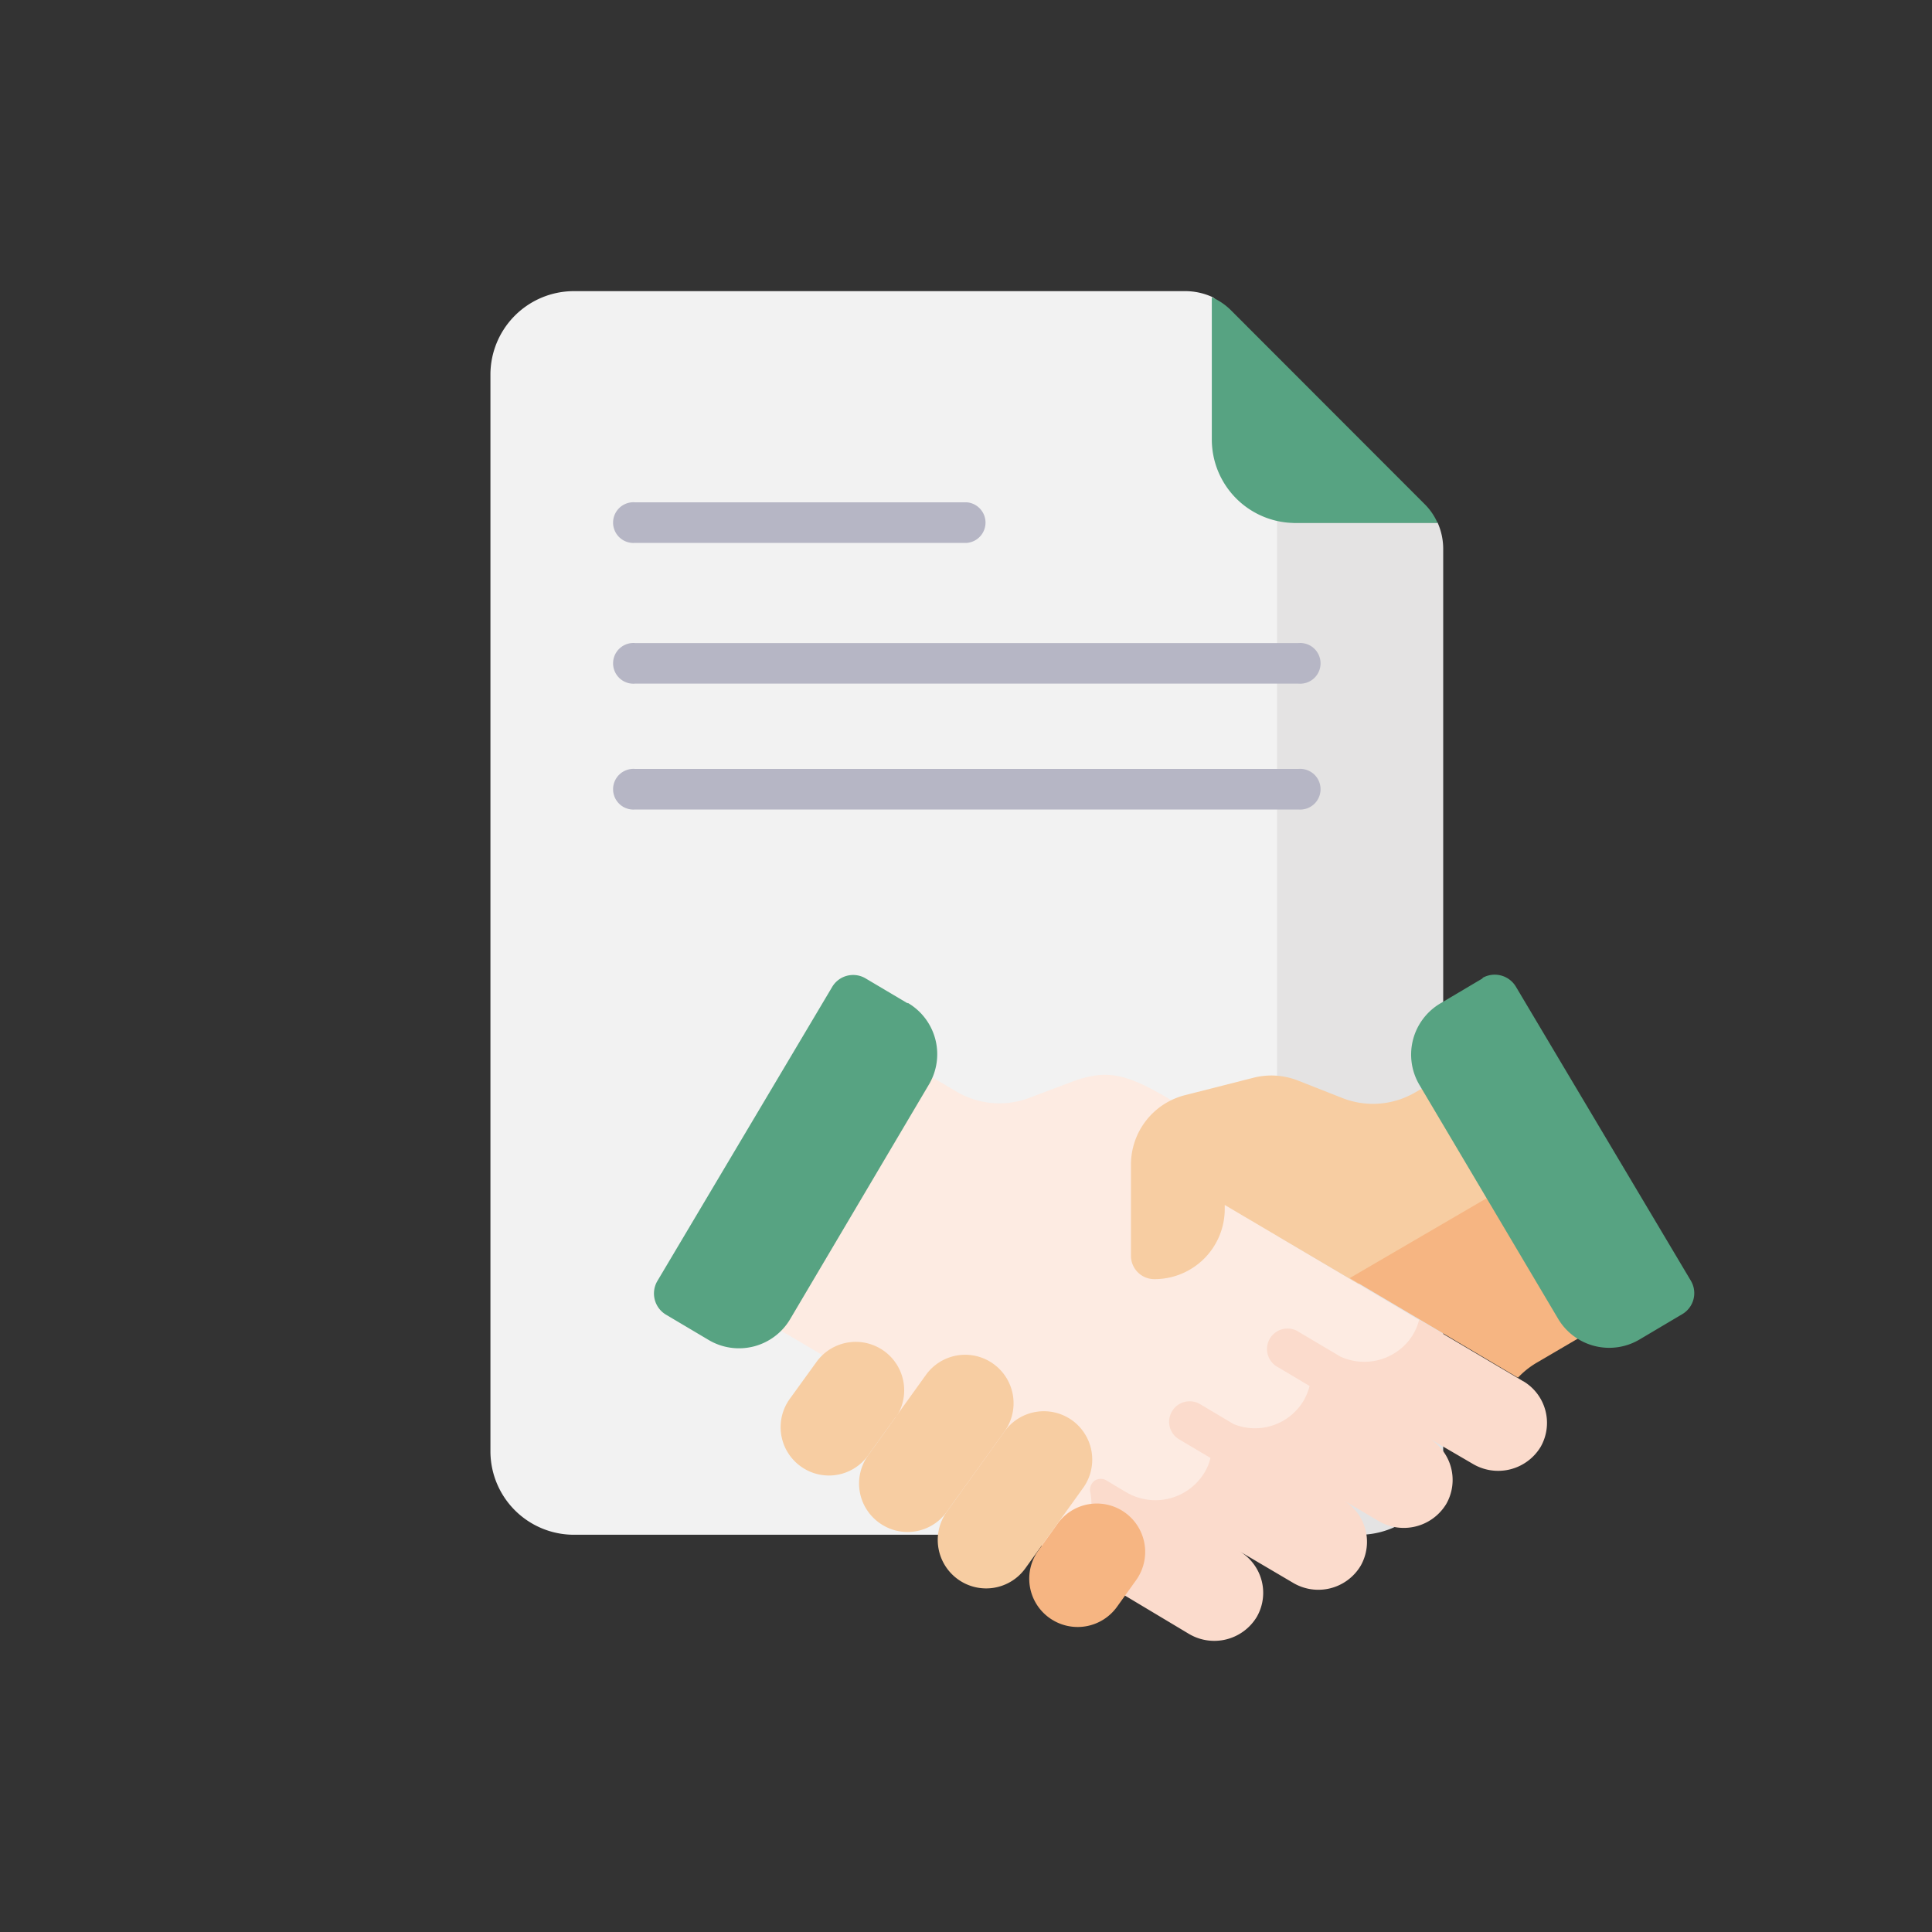 <svg id="レイヤー_1" data-name="レイヤー 1" xmlns="http://www.w3.org/2000/svg" viewBox="0 0 130 130"><rect x="0" y="0" width="130" height="130" fill="#333333" stroke="none"/><defs><style>.cls-1{fill:#f2f2f2;}.cls-2{fill:#e4e3e3;}.cls-3{fill:#57a382;}.cls-4{fill:#b6b6c5;}.cls-5{fill:#fdebe2;}.cls-6{fill:#fbdbcc;}.cls-7{fill:#f7cda2;}.cls-8{fill:#f6b582;}</style></defs><path class="cls-1" d="M86.4,98.28V34.68a5.73,5.73,0,0,1-4.46-5.58V20.6a.67.67,0,0,0-.38-.62,4.4,4.4,0,0,0-1.79-.39H38.62A5.62,5.62,0,0,0,33,25.21h0V97.65a5.62,5.62,0,0,0,5.62,5.62H83.49a5.71,5.71,0,0,0,2.91-5Z"/><path class="cls-2" d="M87.16,35.16A5.65,5.65,0,0,1,85.93,35V97.64a5.63,5.63,0,0,1-5.62,5.63H91.49a5.63,5.63,0,0,0,5.62-5.63h0V36.93a4.33,4.33,0,0,0-.38-1.77Z"/><path class="cls-3" d="M95.86,33.92,82.79,20.84A4.19,4.19,0,0,0,81.54,20v9.57a5.62,5.62,0,0,0,5.62,5.62h9.57A4.09,4.09,0,0,0,95.86,33.92Z"/><path class="cls-4" d="M87.37,46H42.74a1.37,1.37,0,1,1,0-2.73H87.37a1.37,1.37,0,1,1,0,2.73Z"/><path class="cls-4" d="M65.06,36.53H42.74a1.37,1.37,0,1,1,0-2.73H65.06a1.37,1.37,0,0,1,0,2.73Z"/><path class="cls-4" d="M87.37,54.47H42.74a1.37,1.37,0,1,1,0-2.73H87.37a1.37,1.37,0,1,1,0,2.73Z"/><path class="cls-5" d="M81.46,77.94l1-1.75-4.1-2.43c-2.7-1.55-4-1.84-6.41-.9l-2.66,1a5.67,5.67,0,0,1-4.93-.41l-7.12-4.2L47.15,86.35l9.12,5.38a5.72,5.72,0,0,1,1.6,1.42l3.08,4A35,35,0,0,0,68.39,103l3.19,1.9a3.79,3.79,0,0,0,2.1-4.19.75.75,0,0,1,1.12-.79l1.28.76a3.86,3.86,0,0,0,5.25-1.22,3.79,3.79,0,0,0-.21-4.28.17.17,0,0,1,0-.2.15.15,0,0,1,.19,0l1.56.93a3.8,3.8,0,0,0,5.2-1.33h0a3.8,3.8,0,0,0-.16-4.12.17.17,0,0,1,0-.22.18.18,0,0,1,.22,0l2,1.18a3.88,3.88,0,0,0,4.76-.59,4.57,4.57,0,0,0,1-1.77l-13.66-8.1a2.19,2.19,0,0,1-.77-3Z"/><path class="cls-6" d="M102.49,92.94l-7-4.14a3.6,3.6,0,0,1-.94,1.68,3.85,3.85,0,0,1-4.36.8l-2.77-1.64A1.38,1.38,0,1,0,86,92l2.12,1.26a3.91,3.91,0,0,1-.41,1A3.81,3.81,0,0,1,83,95.82l-2.25-1.34a1.38,1.38,0,0,0-1.89.49h0a1.37,1.37,0,0,0,.48,1.88l2.11,1.25A3.33,3.33,0,0,1,81,99.16a3.86,3.86,0,0,1-5.25,1.23l-1.28-.76a.73.73,0,0,0-.81,0,.75.75,0,0,0-.3.76,3.78,3.78,0,0,1-.45,2.69,3.84,3.84,0,0,1-1.78,1.55L80,109.94a3.34,3.34,0,0,0,4.57-1.15h0a3.25,3.25,0,0,0-1.17-4.41L87,106.5a3.32,3.32,0,0,0,4.56-1.15h0a3.26,3.26,0,0,0-1.18-4.41l2.37,1.4a3.34,3.34,0,0,0,4.57-1.15h0a3.26,3.26,0,0,0-1.17-4.41L99.1,98.5a3.34,3.34,0,0,0,4.57-1.15h0a3.26,3.26,0,0,0-1.17-4.41Z"/><path class="cls-7" d="M105.42,78.2l-4.68-7.9-5.47,3.18a5.63,5.63,0,0,1-4.93.41l-3-1.18a4.88,4.88,0,0,0-3-.19l-4.6,1.17a4.82,4.82,0,0,0-3.64,4.67V84.5a1.57,1.57,0,0,0,1.57,1.57,4.72,4.72,0,0,0,4.74-4.73h0v-.26l9,5.31Z"/><path class="cls-8" d="M105.1,77.67,90.82,86l11.32,6.7a5.73,5.73,0,0,1,1.25-1l7.46-4.37Z"/><path class="cls-7" d="M60.26,95.36l-1.84,2.56a3.24,3.24,0,0,1-4.54.75h0a3.25,3.25,0,0,1-.74-4.54L55,91.56a3.26,3.26,0,0,1,5.3,3.79Z"/><path class="cls-7" d="M67.59,96.32l-3.88,5.4a3.24,3.24,0,0,1-4.54.75h0a3.25,3.25,0,0,1-.75-4.55l3.88-5.4a3.25,3.25,0,0,1,4.54-.75h0A3.26,3.26,0,0,1,67.59,96.32Z"/><path class="cls-7" d="M72.88,100.12,69,105.52a3.25,3.25,0,0,1-4.54.75h0a3.26,3.26,0,0,1-.75-4.55l3.88-5.4a3.26,3.26,0,0,1,4.55-.75h0a3.26,3.26,0,0,1,.74,4.55Z"/><path class="cls-8" d="M76.45,106.32l-1.29,1.8a3.26,3.26,0,0,1-4.54.75h0a3.24,3.24,0,0,1-.75-4.54h0l1.29-1.8a3.25,3.25,0,0,1,4.54-.75h0A3.26,3.26,0,0,1,76.45,106.32Z"/><path class="cls-3" d="M61.07,67.51l-2.85-1.69A1.64,1.64,0,0,0,56,66.4L44.23,86.2a1.66,1.66,0,0,0,.58,2.26h0l2.85,1.69a4,4,0,0,0,5.52-1.41h0L62.49,73a4,4,0,0,0-1.41-5.52Z"/><path class="cls-3" d="M99.78,65.82l-2.85,1.69A4,4,0,0,0,95.51,73h0l9.31,15.7a4,4,0,0,0,5.52,1.42l2.85-1.69a1.64,1.64,0,0,0,.58-2.26h0L102,66.39a1.66,1.66,0,0,0-2.26-.58Z"/></svg>